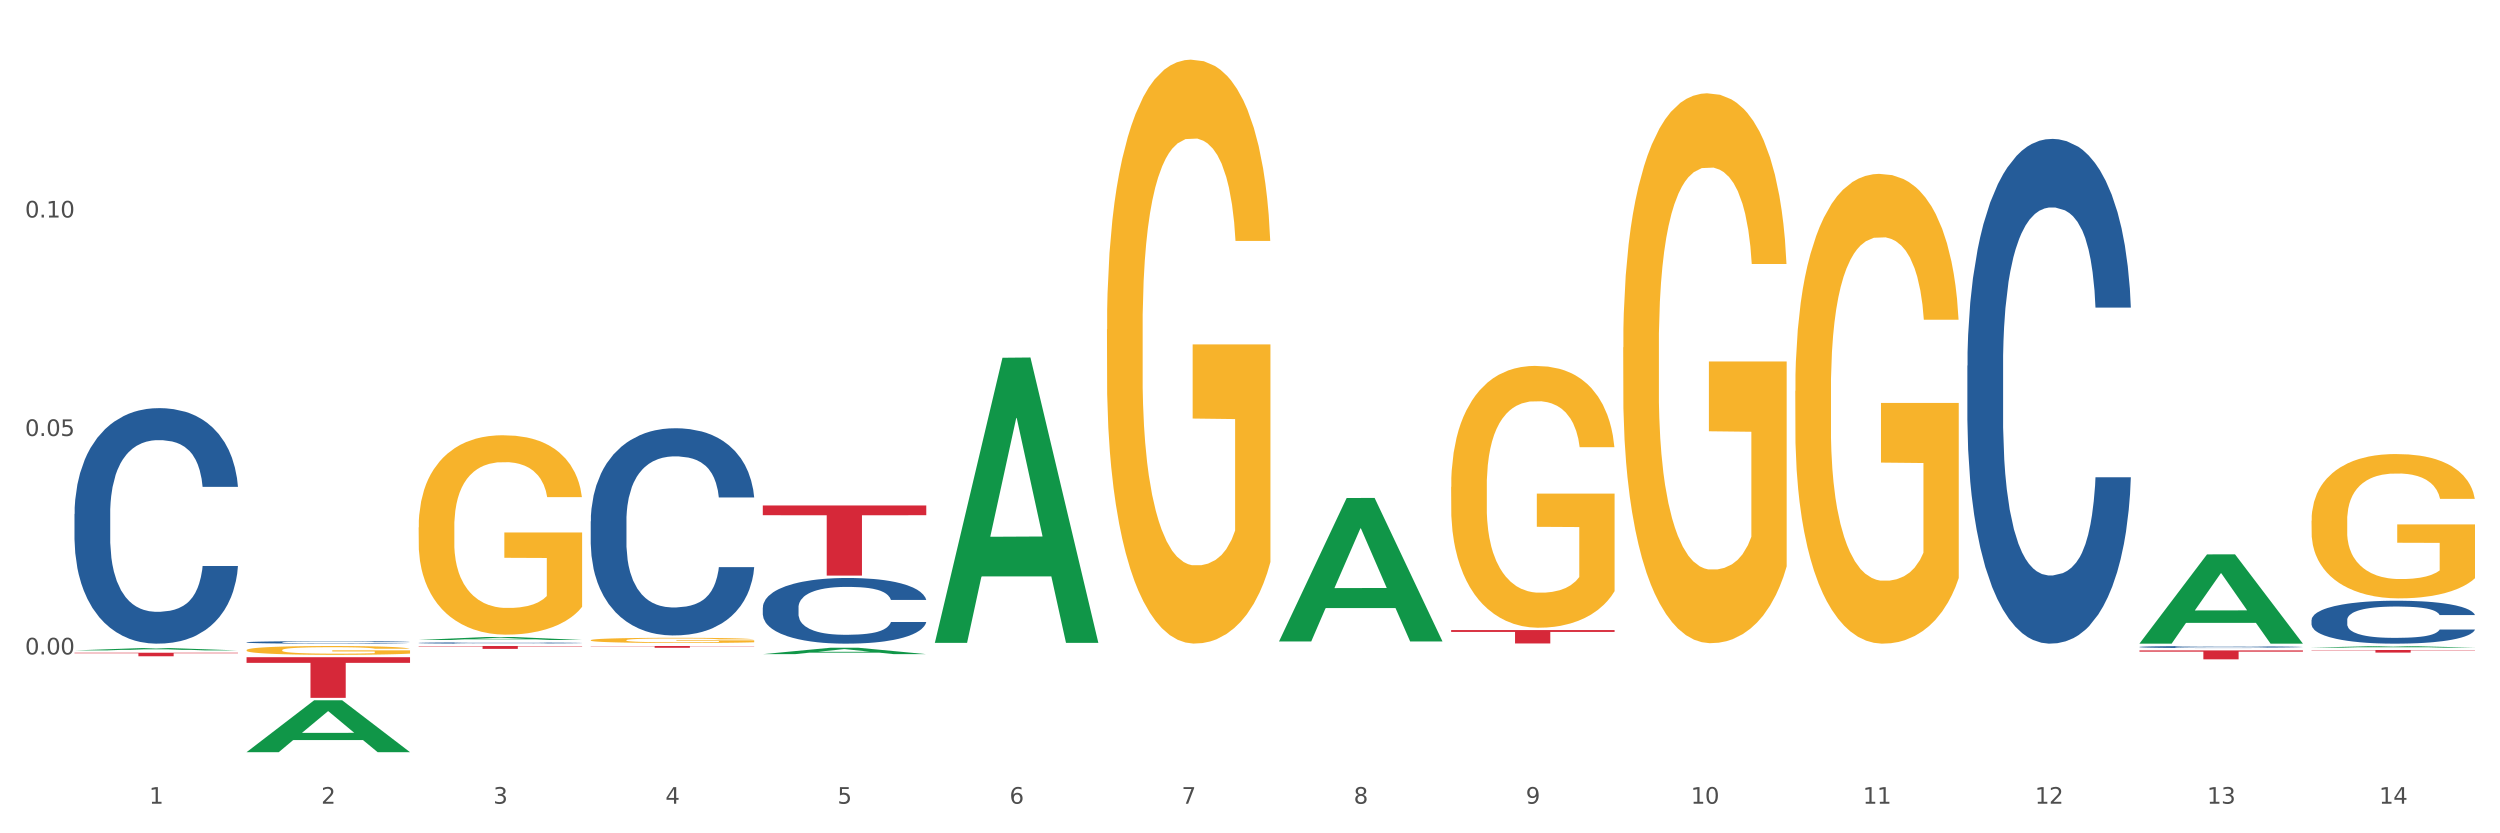 <?xml version="1.0" encoding="utf-8" standalone="no"?>
<!DOCTYPE svg PUBLIC "-//W3C//DTD SVG 1.1//EN"
  "http://www.w3.org/Graphics/SVG/1.1/DTD/svg11.dtd">
<svg xmlns:xlink="http://www.w3.org/1999/xlink" width="1080pt" height="360pt" viewBox="0 0 1080 360" xmlns="http://www.w3.org/2000/svg" version="1.1">
 <rect x="0" y="0" width="1080" height="360" fill="#333333" stroke="none"/>
 <defs>
  <style type="text/css">*{stroke-linejoin: round; stroke-linecap: butt}</style>
 </defs>
 <g id="figure_1">
  <g id="patch_1">
   <path d="M 0 360 
L 1080 360 
L 1080 0 
L 0 0 
z
" style="fill: #ffffff; stroke: #ffffff; stroke-linejoin: miter"/>
  </g>
  <g id="axes_1">
   <g id="matplotlib.axis_1">
    <g id="xtick_1">
     <g id="text_1">
      <!-- 1 -->
      <g style="fill: #4d4d4d" transform="translate(64.432 347.204) scale(0.096 -0.096)">
       <defs>
        <path id="DejaVuSans-31" d="M 794 531 
L 1825 531 
L 1825 4091 
L 703 3866 
L 703 4441 
L 1819 4666 
L 2450 4666 
L 2450 531 
L 3481 531 
L 3481 0 
L 794 0 
L 794 531 
z
" transform="scale(0.016)"/>
       </defs>
       <use xlink:href="#DejaVuSans-31"/>
      </g>
     </g>
    </g>
    <g id="xtick_2">
     <g id="text_2">
      <!-- 2 -->
      <g style="fill: #4d4d4d" transform="translate(138.771 347.204) scale(0.096 -0.096)">
       <defs>
        <path id="DejaVuSans-32" d="M 1228 531 
L 3431 531 
L 3431 0 
L 469 0 
L 469 531 
Q 828 903 1448 1529 
Q 2069 2156 2228 2338 
Q 2531 2678 2651 2914 
Q 2772 3150 2772 3378 
Q 2772 3750 2511 3984 
Q 2250 4219 1831 4219 
Q 1534 4219 1204 4116 
Q 875 4013 500 3803 
L 500 4441 
Q 881 4594 1212 4672 
Q 1544 4750 1819 4750 
Q 2544 4750 2975 4387 
Q 3406 4025 3406 3419 
Q 3406 3131 3298 2873 
Q 3191 2616 2906 2266 
Q 2828 2175 2409 1742 
Q 1991 1309 1228 531 
z
" transform="scale(0.016)"/>
       </defs>
       <use xlink:href="#DejaVuSans-32"/>
      </g>
     </g>
    </g>
    <g id="xtick_3">
     <g id="text_3">
      <!-- 3 -->
      <g style="fill: #4d4d4d" transform="translate(213.109 347.204) scale(0.096 -0.096)">
       <defs>
        <path id="DejaVuSans-33" d="M 2597 2516 
Q 3050 2419 3304 2112 
Q 3559 1806 3559 1356 
Q 3559 666 3084 287 
Q 2609 -91 1734 -91 
Q 1441 -91 1130 -33 
Q 819 25 488 141 
L 488 750 
Q 750 597 1062 519 
Q 1375 441 1716 441 
Q 2309 441 2620 675 
Q 2931 909 2931 1356 
Q 2931 1769 2642 2001 
Q 2353 2234 1838 2234 
L 1294 2234 
L 1294 2753 
L 1863 2753 
Q 2328 2753 2575 2939 
Q 2822 3125 2822 3475 
Q 2822 3834 2567 4026 
Q 2313 4219 1838 4219 
Q 1578 4219 1281 4162 
Q 984 4106 628 3988 
L 628 4550 
Q 988 4650 1302 4700 
Q 1616 4750 1894 4750 
Q 2613 4750 3031 4423 
Q 3450 4097 3450 3541 
Q 3450 3153 3228 2886 
Q 3006 2619 2597 2516 
z
" transform="scale(0.016)"/>
       </defs>
       <use xlink:href="#DejaVuSans-33"/>
      </g>
     </g>
    </g>
    <g id="xtick_4">
     <g id="text_4">
      <!-- 4 -->
      <g style="fill: #4d4d4d" transform="translate(287.448 347.204) scale(0.096 -0.096)">
       <defs>
        <path id="DejaVuSans-34" d="M 2419 4116 
L 825 1625 
L 2419 1625 
L 2419 4116 
z
M 2253 4666 
L 3047 4666 
L 3047 1625 
L 3713 1625 
L 3713 1100 
L 3047 1100 
L 3047 0 
L 2419 0 
L 2419 1100 
L 313 1100 
L 313 1709 
L 2253 4666 
z
" transform="scale(0.016)"/>
       </defs>
       <use xlink:href="#DejaVuSans-34"/>
      </g>
     </g>
    </g>
    <g id="xtick_5">
     <g id="text_5">
      <!-- 5 -->
      <g style="fill: #4d4d4d" transform="translate(361.787 347.204) scale(0.096 -0.096)">
       <defs>
        <path id="DejaVuSans-35" d="M 691 4666 
L 3169 4666 
L 3169 4134 
L 1269 4134 
L 1269 2991 
Q 1406 3038 1543 3061 
Q 1681 3084 1819 3084 
Q 2600 3084 3056 2656 
Q 3513 2228 3513 1497 
Q 3513 744 3044 326 
Q 2575 -91 1722 -91 
Q 1428 -91 1123 -41 
Q 819 9 494 109 
L 494 744 
Q 775 591 1075 516 
Q 1375 441 1709 441 
Q 2250 441 2565 725 
Q 2881 1009 2881 1497 
Q 2881 1984 2565 2268 
Q 2250 2553 1709 2553 
Q 1456 2553 1204 2497 
Q 953 2441 691 2322 
L 691 4666 
z
" transform="scale(0.016)"/>
       </defs>
       <use xlink:href="#DejaVuSans-35"/>
      </g>
     </g>
    </g>
    <g id="xtick_6">
     <g id="text_6">
      <!-- 6 -->
      <g style="fill: #4d4d4d" transform="translate(436.125 347.204) scale(0.096 -0.096)">
       <defs>
        <path id="DejaVuSans-36" d="M 2113 2584 
Q 1688 2584 1439 2293 
Q 1191 2003 1191 1497 
Q 1191 994 1439 701 
Q 1688 409 2113 409 
Q 2538 409 2786 701 
Q 3034 994 3034 1497 
Q 3034 2003 2786 2293 
Q 2538 2584 2113 2584 
z
M 3366 4563 
L 3366 3988 
Q 3128 4100 2886 4159 
Q 2644 4219 2406 4219 
Q 1781 4219 1451 3797 
Q 1122 3375 1075 2522 
Q 1259 2794 1537 2939 
Q 1816 3084 2150 3084 
Q 2853 3084 3261 2657 
Q 3669 2231 3669 1497 
Q 3669 778 3244 343 
Q 2819 -91 2113 -91 
Q 1303 -91 875 529 
Q 447 1150 447 2328 
Q 447 3434 972 4092 
Q 1497 4750 2381 4750 
Q 2619 4750 2861 4703 
Q 3103 4656 3366 4563 
z
" transform="scale(0.016)"/>
       </defs>
       <use xlink:href="#DejaVuSans-36"/>
      </g>
     </g>
    </g>
    <g id="xtick_7">
     <g id="text_7">
      <!-- 7 -->
      <g style="fill: #4d4d4d" transform="translate(510.464 347.204) scale(0.096 -0.096)">
       <defs>
        <path id="DejaVuSans-37" d="M 525 4666 
L 3525 4666 
L 3525 4397 
L 1831 0 
L 1172 0 
L 2766 4134 
L 525 4134 
L 525 4666 
z
" transform="scale(0.016)"/>
       </defs>
       <use xlink:href="#DejaVuSans-37"/>
      </g>
     </g>
    </g>
    <g id="xtick_8">
     <g id="text_8">
      <!-- 8 -->
      <g style="fill: #4d4d4d" transform="translate(584.803 347.204) scale(0.096 -0.096)">
       <defs>
        <path id="DejaVuSans-38" d="M 2034 2216 
Q 1584 2216 1326 1975 
Q 1069 1734 1069 1313 
Q 1069 891 1326 650 
Q 1584 409 2034 409 
Q 2484 409 2743 651 
Q 3003 894 3003 1313 
Q 3003 1734 2745 1975 
Q 2488 2216 2034 2216 
z
M 1403 2484 
Q 997 2584 770 2862 
Q 544 3141 544 3541 
Q 544 4100 942 4425 
Q 1341 4750 2034 4750 
Q 2731 4750 3128 4425 
Q 3525 4100 3525 3541 
Q 3525 3141 3298 2862 
Q 3072 2584 2669 2484 
Q 3125 2378 3379 2068 
Q 3634 1759 3634 1313 
Q 3634 634 3220 271 
Q 2806 -91 2034 -91 
Q 1263 -91 848 271 
Q 434 634 434 1313 
Q 434 1759 690 2068 
Q 947 2378 1403 2484 
z
M 1172 3481 
Q 1172 3119 1398 2916 
Q 1625 2713 2034 2713 
Q 2441 2713 2670 2916 
Q 2900 3119 2900 3481 
Q 2900 3844 2670 4047 
Q 2441 4250 2034 4250 
Q 1625 4250 1398 4047 
Q 1172 3844 1172 3481 
z
" transform="scale(0.016)"/>
       </defs>
       <use xlink:href="#DejaVuSans-38"/>
      </g>
     </g>
    </g>
    <g id="xtick_9">
     <g id="text_9">
      <!-- 9 -->
      <g style="fill: #4d4d4d" transform="translate(659.142 347.204) scale(0.096 -0.096)">
       <defs>
        <path id="DejaVuSans-39" d="M 703 97 
L 703 672 
Q 941 559 1184 500 
Q 1428 441 1663 441 
Q 2288 441 2617 861 
Q 2947 1281 2994 2138 
Q 2813 1869 2534 1725 
Q 2256 1581 1919 1581 
Q 1219 1581 811 2004 
Q 403 2428 403 3163 
Q 403 3881 828 4315 
Q 1253 4750 1959 4750 
Q 2769 4750 3195 4129 
Q 3622 3509 3622 2328 
Q 3622 1225 3098 567 
Q 2575 -91 1691 -91 
Q 1453 -91 1209 -44 
Q 966 3 703 97 
z
M 1959 2075 
Q 2384 2075 2632 2365 
Q 2881 2656 2881 3163 
Q 2881 3666 2632 3958 
Q 2384 4250 1959 4250 
Q 1534 4250 1286 3958 
Q 1038 3666 1038 3163 
Q 1038 2656 1286 2365 
Q 1534 2075 1959 2075 
z
" transform="scale(0.016)"/>
       </defs>
       <use xlink:href="#DejaVuSans-39"/>
      </g>
     </g>
    </g>
    <g id="xtick_10">
     <g id="text_10">
      <!-- 10 -->
      <g style="fill: #4d4d4d" transform="translate(730.426 347.204) scale(0.096 -0.096)">
       <defs>
        <path id="DejaVuSans-30" d="M 2034 4250 
Q 1547 4250 1301 3770 
Q 1056 3291 1056 2328 
Q 1056 1369 1301 889 
Q 1547 409 2034 409 
Q 2525 409 2770 889 
Q 3016 1369 3016 2328 
Q 3016 3291 2770 3770 
Q 2525 4250 2034 4250 
z
M 2034 4750 
Q 2819 4750 3233 4129 
Q 3647 3509 3647 2328 
Q 3647 1150 3233 529 
Q 2819 -91 2034 -91 
Q 1250 -91 836 529 
Q 422 1150 422 2328 
Q 422 3509 836 4129 
Q 1250 4750 2034 4750 
z
" transform="scale(0.016)"/>
       </defs>
       <use xlink:href="#DejaVuSans-31"/>
       <use xlink:href="#DejaVuSans-30" transform="translate(63.623 0)"/>
      </g>
     </g>
    </g>
    <g id="xtick_11">
     <g id="text_11">
      <!-- 11 -->
      <g style="fill: #4d4d4d" transform="translate(804.765 347.204) scale(0.096 -0.096)">
       <use xlink:href="#DejaVuSans-31"/>
       <use xlink:href="#DejaVuSans-31" transform="translate(63.623 0)"/>
      </g>
     </g>
    </g>
    <g id="xtick_12">
     <g id="text_12">
      <!-- 12 -->
      <g style="fill: #4d4d4d" transform="translate(879.104 347.204) scale(0.096 -0.096)">
       <use xlink:href="#DejaVuSans-31"/>
       <use xlink:href="#DejaVuSans-32" transform="translate(63.623 0)"/>
      </g>
     </g>
    </g>
    <g id="xtick_13">
     <g id="text_13">
      <!-- 13 -->
      <g style="fill: #4d4d4d" transform="translate(953.442 347.204) scale(0.096 -0.096)">
       <use xlink:href="#DejaVuSans-31"/>
       <use xlink:href="#DejaVuSans-33" transform="translate(63.623 0)"/>
      </g>
     </g>
    </g>
    <g id="xtick_14">
     <g id="text_14">
      <!-- 14 -->
      <g style="fill: #4d4d4d" transform="translate(1027.781 347.204) scale(0.096 -0.096)">
       <use xlink:href="#DejaVuSans-31"/>
       <use xlink:href="#DejaVuSans-34" transform="translate(63.623 0)"/>
      </g>
     </g>
    </g>
    <g id="xtick_15"/>
    <g id="xtick_16"/>
    <g id="xtick_17"/>
    <g id="xtick_18"/>
    <g id="xtick_19"/>
    <g id="xtick_20"/>
    <g id="xtick_21"/>
    <g id="xtick_22"/>
    <g id="xtick_23"/>
    <g id="xtick_24"/>
    <g id="xtick_25"/>
    <g id="xtick_26"/>
    <g id="xtick_27"/>
   </g>
   <g id="matplotlib.axis_2">
    <g id="ytick_1">
     <g id="text_15">
      <!-- 0.00 -->
      <g style="fill: #4d4d4d" transform="translate(10.8 282.724) scale(0.096 -0.096)">
       <defs>
        <path id="DejaVuSans-2e" d="M 684 794 
L 1344 794 
L 1344 0 
L 684 0 
L 684 794 
z
" transform="scale(0.016)"/>
       </defs>
       <use xlink:href="#DejaVuSans-30"/>
       <use xlink:href="#DejaVuSans-2e" transform="translate(63.623 0)"/>
       <use xlink:href="#DejaVuSans-30" transform="translate(95.41 0)"/>
       <use xlink:href="#DejaVuSans-30" transform="translate(159.033 0)"/>
      </g>
     </g>
    </g>
    <g id="ytick_2">
     <g id="text_16">
      <!-- 0.05 -->
      <g style="fill: #4d4d4d" transform="translate(10.8 188.346) scale(0.096 -0.096)">
       <use xlink:href="#DejaVuSans-30"/>
       <use xlink:href="#DejaVuSans-2e" transform="translate(63.623 0)"/>
       <use xlink:href="#DejaVuSans-30" transform="translate(95.41 0)"/>
       <use xlink:href="#DejaVuSans-35" transform="translate(159.033 0)"/>
      </g>
     </g>
    </g>
    <g id="ytick_3">
     <g id="text_17">
      <!-- 0.10 -->
      <g style="fill: #4d4d4d" transform="translate(10.8 93.969) scale(0.096 -0.096)">
       <use xlink:href="#DejaVuSans-30"/>
       <use xlink:href="#DejaVuSans-2e" transform="translate(63.623 0)"/>
       <use xlink:href="#DejaVuSans-31" transform="translate(95.41 0)"/>
       <use xlink:href="#DejaVuSans-30" transform="translate(159.033 0)"/>
      </g>
     </g>
    </g>
    <g id="ytick_4"/>
    <g id="ytick_5"/>
    <g id="ytick_6"/>
    <g id="ytick_7"/>
   </g>
   <g id="PolyCollection_1">
    <path d="M 32.175 280.979 
L 32.248 280.978 
L 61.37 279.96 
L 73.456 279.959 
L 102.797 280.981 
L 88.818 280.981 
L 82.484 280.743 
L 52.415 280.743 
L 52.197 280.747 
L 46.081 280.981 
L 32.175 280.981 
L 32.175 280.979 
L 56.201 280.601 
L 78.698 280.6 
L 67.559 280.177 
L 67.413 280.175 
L 67.267 280.178 
L 56.128 280.6 
L 56.201 280.601 
L 32.175 280.979 
z
" clip-path="url(#pf16db0b914)" style="fill: #109648"/>
    <path d="M 478.207 142.336 
L 478.291 142.105 
L 478.291 133.811 
L 478.457 126.669 
L 479.291 109.39 
L 480.542 95.106 
L 481.459 87.503 
L 482.376 81.283 
L 483.46 75.063 
L 484.794 68.612 
L 487.212 59.166 
L 488.713 54.328 
L 490.547 49.259 
L 493.882 41.887 
L 496.3 37.74 
L 498.802 34.284 
L 502.887 30.137 
L 505.555 28.294 
L 508.39 26.911 
L 511.809 25.99 
L 514.394 25.759 
L 520.063 26.451 
L 524.899 28.524 
L 527.234 30.137 
L 530.236 32.902 
L 531.82 34.745 
L 534.405 38.431 
L 537.073 43.269 
L 538.907 47.416 
L 541.658 55.249 
L 543.743 63.082 
L 545.661 72.759 
L 546.661 79.44 
L 547.412 85.66 
L 548.079 92.802 
L 548.746 104.091 
L 533.737 104.091 
L 533.154 96.028 
L 532.237 88.425 
L 530.903 81.053 
L 529.735 76.445 
L 527.734 70.685 
L 525.9 66.999 
L 523.982 64.234 
L 521.648 61.93 
L 519.813 60.778 
L 517.228 59.857 
L 512.142 60.087 
L 508.724 61.93 
L 506.389 64.234 
L 504.888 66.308 
L 503.554 68.612 
L 502.054 71.837 
L 500.303 76.675 
L 499.052 81.053 
L 497.801 86.582 
L 496.801 92.111 
L 495.884 98.562 
L 495.133 105.474 
L 494.549 112.616 
L 494.049 121.37 
L 493.632 135.885 
L 493.632 167.448 
L 493.799 174.59 
L 494.216 184.036 
L 494.716 191.178 
L 495.55 199.702 
L 496.3 205.462 
L 497.718 213.756 
L 499.302 220.668 
L 500.553 225.045 
L 501.803 228.731 
L 503.971 233.8 
L 506.389 237.947 
L 508.474 240.481 
L 511.309 242.785 
L 513.226 243.706 
L 514.894 244.167 
L 518.979 244.167 
L 521.898 243.476 
L 525.149 241.863 
L 527.651 239.79 
L 529.735 237.256 
L 532.07 233.109 
L 533.571 229.192 
L 533.571 181.041 
L 515.227 180.811 
L 515.227 148.787 
L 548.829 148.787 
L 548.829 242.785 
L 547.412 247.623 
L 545.827 252 
L 544.16 255.917 
L 541.658 260.755 
L 538.657 265.363 
L 535.989 268.588 
L 533.154 271.353 
L 529.819 273.887 
L 525.483 276.191 
L 522.815 277.113 
L 519.48 277.804 
L 515.561 278.034 
L 512.142 277.573 
L 508.807 276.422 
L 505.305 274.348 
L 501.887 271.353 
L 499.302 268.358 
L 496.717 264.672 
L 493.966 259.834 
L 491.798 255.226 
L 490.13 251.079 
L 488.296 245.78 
L 486.295 238.868 
L 484.794 232.648 
L 483.46 226.197 
L 482.043 217.903 
L 481.042 210.761 
L 480.042 201.776 
L 479.458 195.095 
L 478.791 184.727 
L 478.291 170.213 
L 478.207 142.336 
z
" clip-path="url(#pf16db0b914)" style="fill: #f7b32b"/>
    <path d="M 626.885 210.335 
L 626.968 210.232 
L 626.968 206.513 
L 627.135 203.31 
L 627.969 195.562 
L 629.219 189.157 
L 630.136 185.748 
L 631.054 182.958 
L 632.138 180.169 
L 633.472 177.276 
L 635.89 173.041 
L 637.39 170.871 
L 639.225 168.599 
L 642.56 165.293 
L 644.978 163.433 
L 647.479 161.884 
L 651.565 160.024 
L 654.233 159.198 
L 657.068 158.578 
L 660.486 158.164 
L 663.071 158.061 
L 668.741 158.371 
L 673.577 159.301 
L 675.911 160.024 
L 678.913 161.264 
L 680.497 162.09 
L 683.082 163.743 
L 685.75 165.913 
L 687.584 167.772 
L 690.336 171.285 
L 692.42 174.797 
L 694.338 179.136 
L 695.339 182.132 
L 696.089 184.921 
L 696.756 188.124 
L 697.423 193.186 
L 682.415 193.186 
L 681.831 189.57 
L 680.914 186.161 
L 679.58 182.855 
L 678.413 180.789 
L 676.412 178.206 
L 674.577 176.553 
L 672.66 175.314 
L 670.325 174.28 
L 668.491 173.764 
L 665.906 173.351 
L 660.82 173.454 
L 657.401 174.28 
L 655.067 175.314 
L 653.566 176.243 
L 652.232 177.276 
L 650.731 178.723 
L 648.98 180.892 
L 647.729 182.855 
L 646.479 185.334 
L 645.478 187.814 
L 644.561 190.706 
L 643.811 193.806 
L 643.227 197.008 
L 642.727 200.934 
L 642.31 207.442 
L 642.31 221.595 
L 642.476 224.798 
L 642.893 229.034 
L 643.394 232.236 
L 644.227 236.059 
L 644.978 238.641 
L 646.395 242.36 
L 647.979 245.46 
L 649.23 247.422 
L 650.481 249.075 
L 652.649 251.348 
L 655.067 253.208 
L 657.151 254.344 
L 659.986 255.377 
L 661.904 255.79 
L 663.571 255.997 
L 667.657 255.997 
L 670.575 255.687 
L 673.827 254.964 
L 676.328 254.034 
L 678.413 252.898 
L 680.747 251.038 
L 682.248 249.282 
L 682.248 227.691 
L 663.905 227.587 
L 663.905 213.228 
L 697.506 213.228 
L 697.506 255.377 
L 696.089 257.547 
L 694.505 259.509 
L 692.837 261.266 
L 690.336 263.435 
L 687.334 265.501 
L 684.666 266.948 
L 681.831 268.187 
L 678.496 269.324 
L 674.16 270.357 
L 671.492 270.77 
L 668.157 271.08 
L 664.238 271.183 
L 660.82 270.977 
L 657.485 270.46 
L 653.983 269.53 
L 650.564 268.187 
L 647.979 266.844 
L 645.395 265.191 
L 642.643 263.022 
L 640.475 260.956 
L 638.808 259.096 
L 636.974 256.72 
L 634.972 253.621 
L 633.472 250.832 
L 632.138 247.939 
L 630.72 244.22 
L 629.72 241.017 
L 628.719 236.988 
L 628.135 233.992 
L 627.468 229.344 
L 626.968 222.835 
L 626.885 210.335 
z
" clip-path="url(#pf16db0b914)" style="fill: #f7b32b"/>
    <path d="M 701.223 150.076 
L 701.307 149.859 
L 701.307 142.049 
L 701.474 135.323 
L 702.307 119.051 
L 703.558 105.599 
L 704.475 98.439 
L 705.392 92.581 
L 706.476 86.723 
L 707.81 80.649 
L 710.228 71.753 
L 711.729 67.197 
L 713.563 62.424 
L 716.899 55.481 
L 719.317 51.576 
L 721.818 48.321 
L 725.903 44.416 
L 728.572 42.68 
L 731.406 41.379 
L 734.825 40.511 
L 737.41 40.294 
L 743.08 40.945 
L 747.915 42.897 
L 750.25 44.416 
L 753.252 47.019 
L 754.836 48.755 
L 757.421 52.227 
L 760.089 56.783 
L 761.923 60.688 
L 764.675 68.065 
L 766.759 75.441 
L 768.677 84.554 
L 769.677 90.846 
L 770.428 96.704 
L 771.095 103.429 
L 771.762 114.061 
L 756.754 114.061 
L 756.17 106.467 
L 755.253 99.307 
L 753.919 92.364 
L 752.751 88.025 
L 750.75 82.601 
L 748.916 79.13 
L 746.998 76.526 
L 744.664 74.357 
L 742.829 73.272 
L 740.245 72.404 
L 735.159 72.621 
L 731.74 74.357 
L 729.405 76.526 
L 727.905 78.479 
L 726.571 80.649 
L 725.07 83.686 
L 723.319 88.242 
L 722.068 92.364 
L 720.817 97.571 
L 719.817 102.779 
L 718.9 108.853 
L 718.149 115.362 
L 717.566 122.088 
L 717.065 130.333 
L 716.648 144.001 
L 716.648 173.725 
L 716.815 180.451 
L 717.232 189.346 
L 717.732 196.072 
L 718.566 204.1 
L 719.317 209.524 
L 720.734 217.334 
L 722.318 223.843 
L 723.569 227.965 
L 724.82 231.437 
L 726.987 236.21 
L 729.405 240.115 
L 731.49 242.502 
L 734.325 244.671 
L 736.242 245.539 
L 737.91 245.973 
L 741.996 245.973 
L 744.914 245.322 
L 748.166 243.803 
L 750.667 241.851 
L 752.751 239.464 
L 755.086 235.559 
L 756.587 231.871 
L 756.587 186.526 
L 738.244 186.309 
L 738.244 156.151 
L 771.845 156.151 
L 771.845 244.671 
L 770.428 249.227 
L 768.844 253.35 
L 767.176 257.038 
L 764.675 261.594 
L 761.673 265.934 
L 759.005 268.971 
L 756.17 271.574 
L 752.835 273.961 
L 748.499 276.131 
L 745.831 276.999 
L 742.496 277.649 
L 738.577 277.866 
L 735.159 277.432 
L 731.823 276.348 
L 728.321 274.395 
L 724.903 271.574 
L 722.318 268.754 
L 719.733 265.283 
L 716.982 260.726 
L 714.814 256.387 
L 713.147 252.482 
L 711.312 247.492 
L 709.311 240.983 
L 707.81 235.125 
L 706.476 229.05 
L 705.059 221.239 
L 704.058 214.514 
L 703.058 206.052 
L 702.474 199.76 
L 701.807 189.997 
L 701.307 176.328 
L 701.223 150.076 
z
" clip-path="url(#pf16db0b914)" style="fill: #f7b32b"/>
    <path d="M 775.562 168.888 
L 775.645 168.703 
L 775.645 162.03 
L 775.812 156.284 
L 776.646 142.383 
L 777.897 130.89 
L 778.814 124.774 
L 779.731 119.769 
L 780.815 114.765 
L 782.149 109.575 
L 784.567 101.975 
L 786.068 98.082 
L 787.902 94.005 
L 791.237 88.073 
L 793.655 84.737 
L 796.157 81.957 
L 800.242 78.62 
L 802.91 77.137 
L 805.745 76.025 
L 809.164 75.284 
L 811.748 75.098 
L 817.418 75.654 
L 822.254 77.323 
L 824.589 78.62 
L 827.59 80.844 
L 829.175 82.327 
L 831.759 85.293 
L 834.427 89.185 
L 836.262 92.522 
L 839.013 98.824 
L 841.098 105.126 
L 843.015 112.911 
L 844.016 118.286 
L 844.766 123.291 
L 845.433 129.037 
L 846.1 138.119 
L 831.092 138.119 
L 830.509 131.632 
L 829.592 125.515 
L 828.257 119.584 
L 827.09 115.877 
L 825.089 111.243 
L 823.255 108.277 
L 821.337 106.053 
L 819.002 104.199 
L 817.168 103.272 
L 814.583 102.531 
L 809.497 102.716 
L 806.079 104.199 
L 803.744 106.053 
L 802.243 107.721 
L 800.909 109.575 
L 799.408 112.17 
L 797.657 116.062 
L 796.407 119.584 
L 795.156 124.032 
L 794.156 128.481 
L 793.238 133.671 
L 792.488 139.232 
L 791.904 144.978 
L 791.404 152.021 
L 790.987 163.699 
L 790.987 189.092 
L 791.154 194.838 
L 791.571 202.438 
L 792.071 208.184 
L 792.905 215.042 
L 793.655 219.676 
L 795.073 226.349 
L 796.657 231.91 
L 797.908 235.431 
L 799.158 238.397 
L 801.326 242.475 
L 803.744 245.811 
L 805.829 247.85 
L 808.663 249.704 
L 810.581 250.445 
L 812.249 250.816 
L 816.334 250.816 
L 819.253 250.26 
L 822.504 248.962 
L 825.006 247.294 
L 827.09 245.255 
L 829.425 241.919 
L 830.926 238.768 
L 830.926 200.028 
L 812.582 199.843 
L 812.582 174.078 
L 846.184 174.078 
L 846.184 249.704 
L 844.766 253.596 
L 843.182 257.118 
L 841.515 260.269 
L 839.013 264.161 
L 836.012 267.869 
L 833.344 270.464 
L 830.509 272.688 
L 827.174 274.727 
L 822.838 276.58 
L 820.17 277.322 
L 816.835 277.878 
L 812.916 278.063 
L 809.497 277.692 
L 806.162 276.766 
L 802.66 275.097 
L 799.242 272.688 
L 796.657 270.278 
L 794.072 267.313 
L 791.321 263.42 
L 789.153 259.713 
L 787.485 256.377 
L 785.651 252.113 
L 783.65 246.553 
L 782.149 241.548 
L 780.815 236.358 
L 779.398 229.685 
L 778.397 223.939 
L 777.396 216.71 
L 776.813 211.335 
L 776.146 202.994 
L 775.645 191.317 
L 775.562 168.888 
z
" clip-path="url(#pf16db0b914)" style="fill: #f7b32b"/>
    <path d="M 998.578 280.792 
L 1069.2 280.792 
L 1069.2 280.951 
L 1041.42 280.952 
L 1041.42 281.934 
L 1026.191 281.934 
L 1026.191 280.952 
L 998.578 280.951 
L 998.578 280.793 
L 998.578 280.792 
z
" clip-path="url(#pf16db0b914)" style="fill: #d62839"/>
    <path d="M 626.885 272.196 
L 697.506 272.196 
L 697.506 273.002 
L 669.726 273.007 
L 669.726 277.99 
L 654.497 277.99 
L 654.497 273.007 
L 626.885 273.002 
L 626.885 272.202 
L 626.885 272.196 
z
" clip-path="url(#pf16db0b914)" style="fill: #d62839"/>
    <path d="M 329.53 218.361 
L 400.152 218.361 
L 400.152 222.573 
L 372.371 222.601 
L 372.371 248.672 
L 357.143 248.672 
L 357.143 222.601 
L 329.53 222.573 
L 329.53 218.389 
L 329.53 218.361 
z
" clip-path="url(#pf16db0b914)" style="fill: #d62839"/>
    <path d="M 255.191 279.076 
L 325.813 279.076 
L 325.813 279.183 
L 298.033 279.184 
L 298.033 279.846 
L 282.804 279.846 
L 282.804 279.184 
L 255.191 279.183 
L 255.191 279.077 
L 255.191 279.076 
z
" clip-path="url(#pf16db0b914)" style="fill: #d62839"/>
    <path d="M 180.852 279.076 
L 251.474 279.076 
L 251.474 279.249 
L 223.694 279.25 
L 223.694 280.317 
L 208.465 280.317 
L 208.465 279.25 
L 180.852 279.249 
L 180.852 279.078 
L 180.852 279.076 
z
" clip-path="url(#pf16db0b914)" style="fill: #d62839"/>
    <path d="M 106.514 283.907 
L 177.135 283.907 
L 177.135 286.351 
L 149.355 286.367 
L 149.355 301.488 
L 134.126 301.488 
L 134.126 286.367 
L 106.514 286.351 
L 106.514 283.924 
L 106.514 283.907 
z
" clip-path="url(#pf16db0b914)" style="fill: #d62839"/>
    <path d="M 32.175 281.994 
L 102.797 281.994 
L 102.797 282.206 
L 75.017 282.208 
L 75.017 283.518 
L 59.788 283.518 
L 59.788 282.208 
L 32.175 282.206 
L 32.175 281.996 
L 32.175 281.994 
z
" clip-path="url(#pf16db0b914)" style="fill: #d62839"/>
    <path d="M 998.578 224.959 
L 998.662 224.902 
L 998.662 222.852 
L 998.828 221.087 
L 999.662 216.816 
L 1000.913 213.285 
L 1001.83 211.406 
L 1002.747 209.869 
L 1003.831 208.331 
L 1005.165 206.737 
L 1007.583 204.402 
L 1009.084 203.206 
L 1010.918 201.953 
L 1014.253 200.131 
L 1016.671 199.106 
L 1019.173 198.252 
L 1023.258 197.227 
L 1025.926 196.771 
L 1028.761 196.43 
L 1032.18 196.202 
L 1034.765 196.145 
L 1040.434 196.316 
L 1045.27 196.828 
L 1047.605 197.227 
L 1050.607 197.91 
L 1052.191 198.366 
L 1054.775 199.277 
L 1057.444 200.473 
L 1059.278 201.498 
L 1062.029 203.434 
L 1064.114 205.37 
L 1066.032 207.762 
L 1067.032 209.413 
L 1067.783 210.951 
L 1068.45 212.716 
L 1069.117 215.506 
L 1054.108 215.506 
L 1053.525 213.513 
L 1052.608 211.634 
L 1051.274 209.812 
L 1050.106 208.673 
L 1048.105 207.249 
L 1046.271 206.338 
L 1044.353 205.655 
L 1042.019 205.085 
L 1040.184 204.801 
L 1037.599 204.573 
L 1032.513 204.63 
L 1029.095 205.085 
L 1026.76 205.655 
L 1025.259 206.167 
L 1023.925 206.737 
L 1022.425 207.534 
L 1020.674 208.73 
L 1019.423 209.812 
L 1018.172 211.178 
L 1017.172 212.545 
L 1016.255 214.139 
L 1015.504 215.848 
L 1014.92 217.613 
L 1014.42 219.777 
L 1014.003 223.364 
L 1014.003 231.166 
L 1014.17 232.931 
L 1014.587 235.266 
L 1015.087 237.031 
L 1015.921 239.138 
L 1016.671 240.561 
L 1018.089 242.611 
L 1019.673 244.32 
L 1020.924 245.402 
L 1022.174 246.313 
L 1024.342 247.565 
L 1026.76 248.59 
L 1028.845 249.217 
L 1031.68 249.786 
L 1033.597 250.014 
L 1035.265 250.128 
L 1039.35 250.128 
L 1042.269 249.957 
L 1045.52 249.558 
L 1048.022 249.046 
L 1050.106 248.42 
L 1052.441 247.395 
L 1053.942 246.427 
L 1053.942 234.525 
L 1035.598 234.468 
L 1035.598 226.553 
L 1069.2 226.553 
L 1069.2 249.786 
L 1067.783 250.982 
L 1066.198 252.064 
L 1064.531 253.032 
L 1062.029 254.228 
L 1059.028 255.367 
L 1056.36 256.164 
L 1053.525 256.847 
L 1050.19 257.474 
L 1045.854 258.043 
L 1043.186 258.271 
L 1039.851 258.442 
L 1035.932 258.499 
L 1032.513 258.385 
L 1029.178 258.1 
L 1025.676 257.588 
L 1022.258 256.847 
L 1019.673 256.107 
L 1017.088 255.196 
L 1014.337 254 
L 1012.169 252.861 
L 1010.501 251.836 
L 1008.667 250.527 
L 1006.666 248.818 
L 1005.165 247.281 
L 1003.831 245.686 
L 1002.414 243.636 
L 1001.413 241.871 
L 1000.413 239.65 
L 999.829 237.999 
L 999.162 235.436 
L 998.662 231.849 
L 998.578 224.959 
z
" clip-path="url(#pf16db0b914)" style="fill: #f7b32b"/>
    <path d="M 106.514 280.841 
L 106.597 280.837 
L 106.597 280.712 
L 106.764 280.604 
L 107.598 280.342 
L 108.848 280.126 
L 109.765 280.011 
L 110.683 279.917 
L 111.767 279.823 
L 113.101 279.725 
L 115.519 279.582 
L 117.019 279.509 
L 118.854 279.432 
L 122.189 279.321 
L 124.607 279.258 
L 127.108 279.205 
L 131.194 279.143 
L 133.862 279.115 
L 136.697 279.094 
L 140.115 279.08 
L 142.7 279.076 
L 148.37 279.087 
L 153.206 279.118 
L 155.54 279.143 
L 158.542 279.185 
L 160.126 279.212 
L 162.711 279.268 
L 165.379 279.341 
L 167.213 279.404 
L 169.965 279.523 
L 172.049 279.641 
L 173.967 279.788 
L 174.968 279.889 
L 175.718 279.983 
L 176.385 280.091 
L 177.052 280.262 
L 162.044 280.262 
L 161.46 280.14 
L 160.543 280.025 
L 159.209 279.913 
L 158.042 279.843 
L 156.041 279.756 
L 154.206 279.701 
L 152.289 279.659 
L 149.954 279.624 
L 148.12 279.606 
L 145.535 279.592 
L 140.449 279.596 
L 137.03 279.624 
L 134.696 279.659 
L 133.195 279.69 
L 131.861 279.725 
L 130.36 279.774 
L 128.609 279.847 
L 127.358 279.913 
L 126.108 279.997 
L 125.107 280.081 
L 124.19 280.178 
L 123.44 280.283 
L 122.856 280.391 
L 122.356 280.523 
L 121.939 280.743 
L 121.939 281.221 
L 122.106 281.329 
L 122.522 281.472 
L 123.023 281.58 
L 123.856 281.709 
L 124.607 281.796 
L 126.024 281.921 
L 127.609 282.026 
L 128.859 282.092 
L 130.11 282.148 
L 132.278 282.225 
L 134.696 282.288 
L 136.78 282.326 
L 139.615 282.361 
L 141.533 282.375 
L 143.2 282.382 
L 147.286 282.382 
L 150.204 282.371 
L 153.456 282.347 
L 155.957 282.315 
L 158.042 282.277 
L 160.376 282.214 
L 161.877 282.155 
L 161.877 281.426 
L 143.534 281.423 
L 143.534 280.938 
L 177.135 280.938 
L 177.135 282.361 
L 175.718 282.434 
L 174.134 282.5 
L 172.466 282.559 
L 169.965 282.633 
L 166.963 282.702 
L 164.295 282.751 
L 161.46 282.793 
L 158.125 282.831 
L 153.789 282.866 
L 151.121 282.88 
L 147.786 282.891 
L 143.867 282.894 
L 140.449 282.887 
L 137.114 282.87 
L 133.612 282.838 
L 130.193 282.793 
L 127.609 282.748 
L 125.024 282.692 
L 122.272 282.619 
L 120.104 282.549 
L 118.437 282.486 
L 116.603 282.406 
L 114.601 282.301 
L 113.101 282.207 
L 111.767 282.11 
L 110.349 281.984 
L 109.349 281.876 
L 108.348 281.74 
L 107.764 281.639 
L 107.097 281.482 
L 106.597 281.262 
L 106.514 280.841 
z
" clip-path="url(#pf16db0b914)" style="fill: #f7b32b"/>
    <path d="M 32.175 222.027 
L 32.258 221.934 
L 32.258 219.332 
L 32.509 215.801 
L 33.427 209.296 
L 34.596 204.371 
L 36.599 198.609 
L 37.684 196.193 
L 39.104 193.498 
L 42.025 189.131 
L 45.364 185.413 
L 47.702 183.369 
L 49.455 182.068 
L 53.378 179.745 
L 55.632 178.723 
L 57.969 177.886 
L 59.973 177.329 
L 63.312 176.678 
L 65.983 176.399 
L 69.072 176.306 
L 71.66 176.399 
L 75.082 176.771 
L 80.091 177.886 
L 82.011 178.537 
L 84.599 179.652 
L 87.27 181.139 
L 89.44 182.626 
L 91.945 184.763 
L 94.533 187.551 
L 97.037 191.082 
L 98.79 194.335 
L 100.209 197.773 
L 101.461 201.955 
L 102.379 206.508 
L 102.797 210.318 
L 87.52 210.318 
L 87.103 206.88 
L 86.268 203.163 
L 85.434 200.654 
L 84.515 198.609 
L 83.096 196.286 
L 81.844 194.799 
L 79.757 193.034 
L 77.837 191.918 
L 76.251 191.268 
L 74.331 190.71 
L 70.241 190.153 
L 67.319 190.153 
L 65.482 190.339 
L 63.229 190.803 
L 61.309 191.454 
L 59.055 192.569 
L 57.302 193.777 
L 55.549 195.357 
L 54.547 196.472 
L 53.044 198.516 
L 52.043 200.189 
L 50.707 203.07 
L 49.956 205.114 
L 48.62 210.411 
L 48.036 214.314 
L 47.785 217.009 
L 47.618 219.983 
L 47.618 234.48 
L 48.119 240.985 
L 48.537 243.773 
L 49.204 246.932 
L 50.457 251.021 
L 52.293 255.017 
L 54.213 257.898 
L 55.799 259.663 
L 57.302 260.964 
L 58.804 261.987 
L 60.641 262.916 
L 62.143 263.473 
L 64.397 264.031 
L 67.069 264.31 
L 69.155 264.31 
L 73.413 263.845 
L 75.333 263.38 
L 77.169 262.73 
L 79.173 261.708 
L 80.759 260.593 
L 81.677 259.756 
L 83.18 257.991 
L 84.348 256.132 
L 85.35 253.995 
L 86.018 252.136 
L 86.769 249.348 
L 87.353 246.189 
L 87.52 244.516 
L 102.797 244.516 
L 102.463 247.861 
L 101.879 251.114 
L 100.71 255.482 
L 99.792 257.991 
L 98.372 261.057 
L 96.87 263.659 
L 94.783 266.54 
L 92.863 268.677 
L 90.86 270.536 
L 88.689 272.209 
L 84.766 274.532 
L 83.347 275.182 
L 80.341 276.298 
L 78.004 276.948 
L 74.581 277.599 
L 71.075 277.97 
L 67.402 278.063 
L 64.147 277.877 
L 60.557 277.32 
L 58.303 276.762 
L 55.799 275.926 
L 52.877 274.625 
L 50.123 273.045 
L 47.535 271.186 
L 45.114 269.049 
L 42.86 266.633 
L 39.938 262.637 
L 37.768 258.734 
L 36.182 255.11 
L 35.097 252.043 
L 34.011 248.14 
L 33.427 245.445 
L 32.509 238.94 
L 32.175 232.9 
L 32.175 222.027 
z
" clip-path="url(#pf16db0b914)" style="fill: #255c99"/>
    <path d="M 106.514 277.47 
L 106.597 277.469 
L 106.597 277.442 
L 106.848 277.404 
L 107.766 277.335 
L 108.935 277.283 
L 110.938 277.222 
L 112.023 277.197 
L 113.442 277.168 
L 116.364 277.122 
L 119.703 277.083 
L 122.04 277.061 
L 123.794 277.047 
L 127.717 277.023 
L 129.971 277.012 
L 132.308 277.003 
L 134.312 276.997 
L 137.651 276.99 
L 140.322 276.987 
L 143.411 276.986 
L 145.998 276.987 
L 149.421 276.991 
L 154.43 277.003 
L 156.35 277.01 
L 158.937 277.022 
L 161.609 277.037 
L 163.779 277.053 
L 166.283 277.076 
L 168.871 277.105 
L 171.376 277.143 
L 173.129 277.177 
L 174.548 277.213 
L 175.8 277.258 
L 176.718 277.306 
L 177.135 277.346 
L 161.859 277.346 
L 161.442 277.31 
L 160.607 277.27 
L 159.772 277.244 
L 158.854 277.222 
L 157.435 277.198 
L 156.183 277.182 
L 154.096 277.163 
L 152.176 277.151 
L 150.59 277.145 
L 148.67 277.139 
L 144.579 277.133 
L 141.658 277.133 
L 139.821 277.135 
L 137.567 277.14 
L 135.647 277.146 
L 133.393 277.158 
L 131.64 277.171 
L 129.887 277.188 
L 128.886 277.2 
L 127.383 277.221 
L 126.381 277.239 
L 125.046 277.269 
L 124.294 277.291 
L 122.959 277.347 
L 122.374 277.388 
L 122.124 277.417 
L 121.957 277.448 
L 121.957 277.602 
L 122.458 277.671 
L 122.875 277.7 
L 123.543 277.734 
L 124.795 277.777 
L 126.632 277.819 
L 128.552 277.85 
L 130.138 277.868 
L 131.64 277.882 
L 133.143 277.893 
L 134.979 277.903 
L 136.482 277.909 
L 138.736 277.915 
L 141.407 277.918 
L 143.494 277.918 
L 147.751 277.913 
L 149.671 277.908 
L 151.508 277.901 
L 153.511 277.89 
L 155.097 277.878 
L 156.016 277.869 
L 157.518 277.851 
L 158.687 277.831 
L 159.689 277.808 
L 160.357 277.789 
L 161.108 277.759 
L 161.692 277.726 
L 161.859 277.708 
L 177.135 277.708 
L 176.802 277.744 
L 176.217 277.778 
L 175.049 277.824 
L 174.13 277.851 
L 172.711 277.883 
L 171.209 277.911 
L 169.122 277.941 
L 167.202 277.964 
L 165.198 277.984 
L 163.028 278.001 
L 159.104 278.026 
L 157.685 278.033 
L 154.68 278.045 
L 152.343 278.051 
L 148.92 278.058 
L 145.414 278.062 
L 141.741 278.063 
L 138.486 278.061 
L 134.896 278.055 
L 132.642 278.049 
L 130.138 278.041 
L 127.216 278.027 
L 124.461 278.01 
L 121.874 277.99 
L 119.453 277.968 
L 117.199 277.942 
L 114.277 277.9 
L 112.107 277.859 
L 110.521 277.82 
L 109.435 277.788 
L 108.35 277.746 
L 107.766 277.718 
L 106.848 277.649 
L 106.514 277.585 
L 106.514 277.47 
z
" clip-path="url(#pf16db0b914)" style="fill: #255c99"/>
    <path d="M 180.852 277.75 
L 180.936 277.749 
L 180.936 277.735 
L 181.186 277.715 
L 182.105 277.679 
L 183.273 277.651 
L 185.277 277.619 
L 186.362 277.606 
L 187.781 277.59 
L 190.703 277.566 
L 194.042 277.545 
L 196.379 277.534 
L 198.132 277.527 
L 202.056 277.514 
L 204.31 277.508 
L 206.647 277.503 
L 208.65 277.5 
L 211.989 277.496 
L 214.661 277.495 
L 217.749 277.494 
L 220.337 277.495 
L 223.76 277.497 
L 228.768 277.503 
L 230.688 277.507 
L 233.276 277.513 
L 235.947 277.521 
L 238.118 277.53 
L 240.622 277.542 
L 243.21 277.557 
L 245.714 277.577 
L 247.467 277.595 
L 248.886 277.614 
L 250.139 277.638 
L 251.057 277.663 
L 251.474 277.685 
L 236.198 277.685 
L 235.78 277.665 
L 234.946 277.645 
L 234.111 277.63 
L 233.193 277.619 
L 231.774 277.606 
L 230.521 277.598 
L 228.434 277.588 
L 226.514 277.582 
L 224.928 277.578 
L 223.008 277.575 
L 218.918 277.572 
L 215.996 277.572 
L 214.16 277.573 
L 211.906 277.575 
L 209.986 277.579 
L 207.732 277.585 
L 205.979 277.592 
L 204.226 277.601 
L 203.224 277.607 
L 201.722 277.619 
L 200.72 277.628 
L 199.384 277.644 
L 198.633 277.655 
L 197.297 277.685 
L 196.713 277.707 
L 196.463 277.722 
L 196.296 277.739 
L 196.296 277.82 
L 196.797 277.856 
L 197.214 277.872 
L 197.882 277.889 
L 199.134 277.912 
L 200.97 277.934 
L 202.89 277.95 
L 204.476 277.96 
L 205.979 277.968 
L 207.482 277.973 
L 209.318 277.979 
L 210.821 277.982 
L 213.075 277.985 
L 215.746 277.986 
L 217.833 277.986 
L 222.09 277.984 
L 224.01 277.981 
L 225.847 277.977 
L 227.85 277.972 
L 229.436 277.966 
L 230.354 277.961 
L 231.857 277.951 
L 233.026 277.941 
L 234.027 277.929 
L 234.695 277.918 
L 235.447 277.903 
L 236.031 277.885 
L 236.198 277.876 
L 251.474 277.876 
L 251.14 277.894 
L 250.556 277.913 
L 249.387 277.937 
L 248.469 277.951 
L 247.05 277.968 
L 245.547 277.983 
L 243.46 277.999 
L 241.54 278.011 
L 239.537 278.021 
L 237.367 278.03 
L 233.443 278.043 
L 232.024 278.047 
L 229.019 278.053 
L 226.681 278.057 
L 223.259 278.061 
L 219.753 278.063 
L 216.08 278.063 
L 212.824 278.062 
L 209.235 278.059 
L 206.981 278.056 
L 204.476 278.051 
L 201.555 278.044 
L 198.8 278.035 
L 196.212 278.025 
L 193.791 278.013 
L 191.538 277.999 
L 188.616 277.977 
L 186.445 277.955 
L 184.859 277.935 
L 183.774 277.918 
L 182.689 277.896 
L 182.105 277.881 
L 181.186 277.844 
L 180.852 277.811 
L 180.852 277.75 
z
" clip-path="url(#pf16db0b914)" style="fill: #255c99"/>
    <path d="M 255.191 225.219 
L 255.275 225.137 
L 255.275 222.848 
L 255.525 219.742 
L 256.443 214.019 
L 257.612 209.686 
L 259.615 204.618 
L 260.701 202.492 
L 262.12 200.121 
L 265.041 196.279 
L 268.381 193.009 
L 270.718 191.211 
L 272.471 190.066 
L 276.394 188.022 
L 278.648 187.123 
L 280.986 186.387 
L 282.989 185.897 
L 286.328 185.324 
L 288.999 185.079 
L 292.088 184.997 
L 294.676 185.079 
L 298.098 185.406 
L 303.107 186.387 
L 305.027 186.959 
L 307.615 187.94 
L 310.286 189.249 
L 312.457 190.557 
L 314.961 192.437 
L 317.549 194.889 
L 320.053 197.996 
L 321.806 200.857 
L 323.225 203.882 
L 324.477 207.561 
L 325.396 211.567 
L 325.813 214.918 
L 310.537 214.918 
L 310.119 211.894 
L 309.284 208.624 
L 308.45 206.416 
L 307.531 204.618 
L 306.112 202.574 
L 304.86 201.266 
L 302.773 199.713 
L 300.853 198.732 
L 299.267 198.159 
L 297.347 197.669 
L 293.257 197.178 
L 290.335 197.178 
L 288.499 197.342 
L 286.245 197.751 
L 284.325 198.323 
L 282.071 199.304 
L 280.318 200.367 
L 278.565 201.756 
L 277.563 202.738 
L 276.06 204.536 
L 275.059 206.008 
L 273.723 208.542 
L 272.972 210.34 
L 271.636 215 
L 271.052 218.434 
L 270.801 220.805 
L 270.634 223.421 
L 270.634 236.174 
L 271.135 241.896 
L 271.553 244.349 
L 272.22 247.129 
L 273.473 250.726 
L 275.309 254.241 
L 277.229 256.775 
L 278.815 258.329 
L 280.318 259.473 
L 281.82 260.372 
L 283.657 261.19 
L 285.159 261.68 
L 287.413 262.171 
L 290.085 262.416 
L 292.172 262.416 
L 296.429 262.007 
L 298.349 261.599 
L 300.185 261.026 
L 302.189 260.127 
L 303.775 259.146 
L 304.693 258.41 
L 306.196 256.857 
L 307.364 255.222 
L 308.366 253.342 
L 309.034 251.707 
L 309.785 249.254 
L 310.37 246.475 
L 310.537 245.003 
L 325.813 245.003 
L 325.479 247.946 
L 324.895 250.807 
L 323.726 254.65 
L 322.808 256.857 
L 321.389 259.555 
L 319.886 261.844 
L 317.799 264.378 
L 315.879 266.258 
L 313.876 267.893 
L 311.705 269.365 
L 307.782 271.409 
L 306.363 271.981 
L 303.358 272.962 
L 301.02 273.534 
L 297.598 274.107 
L 294.092 274.434 
L 290.419 274.515 
L 287.163 274.352 
L 283.573 273.861 
L 281.32 273.371 
L 278.815 272.635 
L 275.893 271.491 
L 273.139 270.101 
L 270.551 268.466 
L 268.13 266.585 
L 265.876 264.46 
L 262.955 260.945 
L 260.784 257.511 
L 259.198 254.323 
L 258.113 251.625 
L 257.028 248.191 
L 256.443 245.821 
L 255.525 240.098 
L 255.191 234.784 
L 255.191 225.219 
z
" clip-path="url(#pf16db0b914)" style="fill: #255c99"/>
    <path d="M 329.53 262.436 
L 329.613 262.41 
L 329.613 261.684 
L 329.864 260.7 
L 330.782 258.885 
L 331.951 257.512 
L 333.954 255.905 
L 335.039 255.231 
L 336.458 254.48 
L 339.38 253.262 
L 342.719 252.225 
L 345.057 251.655 
L 346.81 251.292 
L 350.733 250.644 
L 352.987 250.359 
L 355.324 250.126 
L 357.328 249.97 
L 360.667 249.789 
L 363.338 249.711 
L 366.427 249.685 
L 369.015 249.711 
L 372.437 249.815 
L 377.446 250.126 
L 379.366 250.307 
L 381.954 250.618 
L 384.625 251.033 
L 386.795 251.448 
L 389.3 252.044 
L 391.887 252.821 
L 394.392 253.806 
L 396.145 254.713 
L 397.564 255.672 
L 398.816 256.838 
L 399.734 258.108 
L 400.152 259.171 
L 384.875 259.171 
L 384.458 258.212 
L 383.623 257.175 
L 382.788 256.475 
L 381.87 255.905 
L 380.451 255.257 
L 379.199 254.843 
L 377.112 254.35 
L 375.192 254.039 
L 373.606 253.858 
L 371.686 253.702 
L 367.595 253.547 
L 364.674 253.547 
L 362.837 253.599 
L 360.583 253.728 
L 358.663 253.91 
L 356.41 254.221 
L 354.656 254.558 
L 352.903 254.998 
L 351.902 255.309 
L 350.399 255.879 
L 349.397 256.346 
L 348.062 257.149 
L 347.31 257.719 
L 345.975 259.196 
L 345.391 260.285 
L 345.14 261.036 
L 344.973 261.866 
L 344.973 265.909 
L 345.474 267.723 
L 345.891 268.5 
L 346.559 269.381 
L 347.811 270.522 
L 349.648 271.636 
L 351.568 272.439 
L 353.154 272.932 
L 354.656 273.295 
L 356.159 273.58 
L 357.996 273.839 
L 359.498 273.994 
L 361.752 274.15 
L 364.423 274.228 
L 366.51 274.228 
L 370.768 274.098 
L 372.688 273.968 
L 374.524 273.787 
L 376.528 273.502 
L 378.114 273.191 
L 379.032 272.958 
L 380.534 272.465 
L 381.703 271.947 
L 382.705 271.351 
L 383.373 270.833 
L 384.124 270.055 
L 384.708 269.174 
L 384.875 268.708 
L 400.152 268.708 
L 399.818 269.641 
L 399.233 270.548 
L 398.065 271.766 
L 397.146 272.465 
L 395.727 273.321 
L 394.225 274.046 
L 392.138 274.85 
L 390.218 275.446 
L 388.214 275.964 
L 386.044 276.43 
L 382.121 277.078 
L 380.701 277.26 
L 377.696 277.571 
L 375.359 277.752 
L 371.936 277.934 
L 368.43 278.037 
L 364.757 278.063 
L 361.502 278.011 
L 357.912 277.856 
L 355.658 277.7 
L 353.154 277.467 
L 350.232 277.104 
L 347.477 276.664 
L 344.89 276.145 
L 342.469 275.549 
L 340.215 274.876 
L 337.293 273.761 
L 335.123 272.673 
L 333.537 271.662 
L 332.452 270.807 
L 331.366 269.718 
L 330.782 268.967 
L 329.864 267.153 
L 329.53 265.468 
L 329.53 262.436 
z
" clip-path="url(#pf16db0b914)" style="fill: #255c99"/>
    <path d="M 849.901 157.977 
L 849.984 157.777 
L 849.984 152.201 
L 850.235 144.634 
L 851.153 130.693 
L 852.322 120.138 
L 854.325 107.791 
L 855.41 102.613 
L 856.829 96.838 
L 859.751 87.478 
L 863.09 79.512 
L 865.428 75.131 
L 867.181 72.343 
L 871.104 67.364 
L 873.358 65.173 
L 875.695 63.381 
L 877.699 62.186 
L 881.038 60.792 
L 883.709 60.195 
L 886.798 59.995 
L 889.386 60.195 
L 892.808 60.991 
L 897.817 63.381 
L 899.737 64.775 
L 902.325 67.165 
L 904.996 70.351 
L 907.166 73.538 
L 909.671 78.118 
L 912.258 84.092 
L 914.763 91.66 
L 916.516 98.63 
L 917.935 105.999 
L 919.187 114.96 
L 920.105 124.719 
L 920.523 132.884 
L 905.246 132.884 
L 904.829 125.515 
L 903.994 117.549 
L 903.159 112.172 
L 902.241 107.791 
L 900.822 102.812 
L 899.57 99.626 
L 897.483 95.842 
L 895.563 93.452 
L 893.977 92.058 
L 892.057 90.864 
L 887.966 89.669 
L 885.045 89.669 
L 883.208 90.067 
L 880.954 91.063 
L 879.034 92.457 
L 876.78 94.846 
L 875.027 97.435 
L 873.274 100.821 
L 872.273 103.211 
L 870.77 107.592 
L 869.768 111.177 
L 868.433 117.35 
L 867.681 121.732 
L 866.346 133.083 
L 865.761 141.447 
L 865.511 147.223 
L 865.344 153.595 
L 865.344 184.662 
L 865.845 198.603 
L 866.262 204.577 
L 866.93 211.348 
L 868.182 220.111 
L 870.019 228.674 
L 871.939 234.848 
L 873.525 238.632 
L 875.027 241.42 
L 876.53 243.61 
L 878.367 245.602 
L 879.869 246.797 
L 882.123 247.992 
L 884.794 248.589 
L 886.881 248.589 
L 891.139 247.593 
L 893.059 246.598 
L 894.895 245.204 
L 896.899 243.013 
L 898.485 240.623 
L 899.403 238.831 
L 900.905 235.047 
L 902.074 231.064 
L 903.076 226.484 
L 903.744 222.501 
L 904.495 216.526 
L 905.079 209.755 
L 905.246 206.171 
L 920.523 206.171 
L 920.189 213.34 
L 919.604 220.31 
L 918.436 229.67 
L 917.517 235.047 
L 916.098 241.619 
L 914.596 247.195 
L 912.509 253.369 
L 910.589 257.949 
L 908.585 261.932 
L 906.415 265.517 
L 902.491 270.496 
L 901.072 271.89 
L 898.067 274.279 
L 895.73 275.673 
L 892.307 277.067 
L 888.801 277.864 
L 885.128 278.063 
L 881.873 277.665 
L 878.283 276.47 
L 876.029 275.275 
L 873.525 273.483 
L 870.603 270.695 
L 867.848 267.309 
L 865.261 263.326 
L 862.84 258.746 
L 860.586 253.568 
L 857.664 245.005 
L 855.494 236.64 
L 853.908 228.873 
L 852.823 222.302 
L 851.737 213.937 
L 851.153 208.162 
L 850.235 194.222 
L 849.901 181.277 
L 849.901 157.977 
z
" clip-path="url(#pf16db0b914)" style="fill: #255c99"/>
    <path d="M 924.24 279.477 
L 924.323 279.476 
L 924.323 279.453 
L 924.573 279.422 
L 925.492 279.365 
L 926.66 279.322 
L 928.664 279.272 
L 929.749 279.251 
L 931.168 279.227 
L 934.09 279.189 
L 937.429 279.156 
L 939.766 279.138 
L 941.519 279.127 
L 945.443 279.107 
L 947.697 279.098 
L 950.034 279.09 
L 952.037 279.085 
L 955.377 279.08 
L 958.048 279.077 
L 961.136 279.076 
L 963.724 279.077 
L 967.147 279.081 
L 972.155 279.09 
L 974.075 279.096 
L 976.663 279.106 
L 979.335 279.119 
L 981.505 279.132 
L 984.009 279.151 
L 986.597 279.175 
L 989.101 279.206 
L 990.854 279.234 
L 992.273 279.264 
L 993.526 279.301 
L 994.444 279.341 
L 994.861 279.374 
L 979.585 279.374 
L 979.168 279.344 
L 978.333 279.312 
L 977.498 279.29 
L 976.58 279.272 
L 975.161 279.251 
L 973.908 279.238 
L 971.822 279.223 
L 969.902 279.213 
L 968.316 279.207 
L 966.396 279.203 
L 962.305 279.198 
L 959.383 279.198 
L 957.547 279.199 
L 955.293 279.203 
L 953.373 279.209 
L 951.119 279.219 
L 949.366 279.229 
L 947.613 279.243 
L 946.611 279.253 
L 945.109 279.271 
L 944.107 279.286 
L 942.771 279.311 
L 942.02 279.329 
L 940.685 279.375 
L 940.1 279.409 
L 939.85 279.433 
L 939.683 279.459 
L 939.683 279.586 
L 940.184 279.643 
L 940.601 279.667 
L 941.269 279.695 
L 942.521 279.731 
L 944.358 279.766 
L 946.278 279.791 
L 947.864 279.806 
L 949.366 279.818 
L 950.869 279.827 
L 952.705 279.835 
L 954.208 279.84 
L 956.462 279.845 
L 959.133 279.847 
L 961.22 279.847 
L 965.477 279.843 
L 967.397 279.839 
L 969.234 279.833 
L 971.237 279.824 
L 972.823 279.815 
L 973.742 279.807 
L 975.244 279.792 
L 976.413 279.776 
L 977.415 279.757 
L 978.082 279.741 
L 978.834 279.716 
L 979.418 279.688 
L 979.585 279.674 
L 994.861 279.674 
L 994.527 279.703 
L 993.943 279.732 
L 992.774 279.77 
L 991.856 279.792 
L 990.437 279.819 
L 988.934 279.841 
L 986.847 279.867 
L 984.927 279.885 
L 982.924 279.902 
L 980.754 279.916 
L 976.83 279.937 
L 975.411 279.942 
L 972.406 279.952 
L 970.069 279.958 
L 966.646 279.964 
L 963.14 279.967 
L 959.467 279.968 
L 956.211 279.966 
L 952.622 279.961 
L 950.368 279.956 
L 947.864 279.949 
L 944.942 279.937 
L 942.187 279.924 
L 939.599 279.907 
L 937.178 279.889 
L 934.925 279.868 
L 932.003 279.833 
L 929.832 279.798 
L 928.246 279.767 
L 927.161 279.74 
L 926.076 279.706 
L 925.492 279.682 
L 924.573 279.625 
L 924.24 279.572 
L 924.24 279.477 
z
" clip-path="url(#pf16db0b914)" style="fill: #255c99"/>
    <path d="M 998.578 267.847 
L 998.662 267.83 
L 998.662 267.356 
L 998.912 266.712 
L 999.83 265.526 
L 1000.999 264.628 
L 1003.003 263.578 
L 1004.088 263.137 
L 1005.507 262.646 
L 1008.429 261.85 
L 1011.768 261.172 
L 1014.105 260.8 
L 1015.858 260.562 
L 1019.781 260.139 
L 1022.035 259.952 
L 1024.373 259.8 
L 1026.376 259.698 
L 1029.715 259.58 
L 1032.387 259.529 
L 1035.475 259.512 
L 1038.063 259.529 
L 1041.486 259.597 
L 1046.494 259.8 
L 1048.414 259.919 
L 1051.002 260.122 
L 1053.673 260.393 
L 1055.844 260.664 
L 1058.348 261.054 
L 1060.936 261.562 
L 1063.44 262.206 
L 1065.193 262.799 
L 1066.612 263.426 
L 1067.864 264.188 
L 1068.783 265.018 
L 1069.2 265.713 
L 1053.924 265.713 
L 1053.506 265.086 
L 1052.671 264.408 
L 1051.837 263.951 
L 1050.918 263.578 
L 1049.499 263.154 
L 1048.247 262.883 
L 1046.16 262.561 
L 1044.24 262.358 
L 1042.654 262.24 
L 1040.734 262.138 
L 1036.644 262.036 
L 1033.722 262.036 
L 1031.886 262.07 
L 1029.632 262.155 
L 1027.712 262.273 
L 1025.458 262.477 
L 1023.705 262.697 
L 1021.952 262.985 
L 1020.95 263.188 
L 1019.448 263.561 
L 1018.446 263.866 
L 1017.11 264.391 
L 1016.359 264.764 
L 1015.023 265.73 
L 1014.439 266.441 
L 1014.188 266.932 
L 1014.022 267.475 
L 1014.022 270.118 
L 1014.522 271.303 
L 1014.94 271.812 
L 1015.608 272.388 
L 1016.86 273.133 
L 1018.696 273.862 
L 1020.616 274.387 
L 1022.202 274.709 
L 1023.705 274.946 
L 1025.207 275.132 
L 1027.044 275.302 
L 1028.547 275.403 
L 1030.8 275.505 
L 1033.472 275.556 
L 1035.559 275.556 
L 1039.816 275.471 
L 1041.736 275.386 
L 1043.572 275.268 
L 1045.576 275.081 
L 1047.162 274.878 
L 1048.08 274.726 
L 1049.583 274.404 
L 1050.752 274.065 
L 1051.753 273.675 
L 1052.421 273.336 
L 1053.172 272.828 
L 1053.757 272.252 
L 1053.924 271.947 
L 1069.2 271.947 
L 1068.866 272.557 
L 1068.282 273.15 
L 1067.113 273.946 
L 1066.195 274.404 
L 1064.776 274.963 
L 1063.273 275.437 
L 1061.186 275.962 
L 1059.266 276.352 
L 1057.263 276.691 
L 1055.092 276.996 
L 1051.169 277.419 
L 1049.75 277.538 
L 1046.745 277.741 
L 1044.407 277.86 
L 1040.985 277.978 
L 1037.479 278.046 
L 1033.806 278.063 
L 1030.55 278.029 
L 1026.96 277.928 
L 1024.707 277.826 
L 1022.202 277.674 
L 1019.281 277.436 
L 1016.526 277.148 
L 1013.938 276.809 
L 1011.517 276.42 
L 1009.263 275.979 
L 1006.342 275.251 
L 1004.171 274.539 
L 1002.585 273.879 
L 1001.5 273.319 
L 1000.415 272.608 
L 999.83 272.117 
L 998.912 270.931 
L 998.578 269.829 
L 998.578 267.847 
z
" clip-path="url(#pf16db0b914)" style="fill: #255c99"/>
    <path d="M 255.191 276.569 
L 255.275 276.567 
L 255.275 276.493 
L 255.441 276.429 
L 256.275 276.275 
L 257.526 276.147 
L 258.443 276.08 
L 259.36 276.024 
L 260.444 275.969 
L 261.778 275.911 
L 264.196 275.827 
L 265.697 275.784 
L 267.531 275.738 
L 270.866 275.673 
L 273.284 275.636 
L 275.786 275.605 
L 279.871 275.568 
L 282.539 275.551 
L 285.374 275.539 
L 288.793 275.531 
L 291.377 275.529 
L 297.047 275.535 
L 301.883 275.553 
L 304.218 275.568 
L 307.219 275.592 
L 308.804 275.609 
L 311.388 275.642 
L 314.057 275.685 
L 315.891 275.722 
L 318.642 275.792 
L 320.727 275.862 
L 322.645 275.948 
L 323.645 276.008 
L 324.395 276.063 
L 325.062 276.127 
L 325.73 276.228 
L 310.721 276.228 
L 310.138 276.156 
L 309.221 276.088 
L 307.886 276.022 
L 306.719 275.981 
L 304.718 275.93 
L 302.884 275.897 
L 300.966 275.872 
L 298.631 275.851 
L 296.797 275.841 
L 294.212 275.833 
L 289.126 275.835 
L 285.708 275.851 
L 283.373 275.872 
L 281.872 275.89 
L 280.538 275.911 
L 279.037 275.94 
L 277.286 275.983 
L 276.036 276.022 
L 274.785 276.071 
L 273.785 276.121 
L 272.867 276.178 
L 272.117 276.24 
L 271.533 276.304 
L 271.033 276.382 
L 270.616 276.511 
L 270.616 276.793 
L 270.783 276.857 
L 271.2 276.941 
L 271.7 277.005 
L 272.534 277.081 
L 273.284 277.132 
L 274.702 277.206 
L 276.286 277.268 
L 277.537 277.307 
L 278.787 277.34 
L 280.955 277.385 
L 283.373 277.422 
L 285.458 277.445 
L 288.292 277.465 
L 290.21 277.473 
L 291.878 277.478 
L 295.963 277.478 
L 298.882 277.471 
L 302.133 277.457 
L 304.635 277.439 
L 306.719 277.416 
L 309.054 277.379 
L 310.555 277.344 
L 310.555 276.914 
L 292.211 276.912 
L 292.211 276.626 
L 325.813 276.626 
L 325.813 277.465 
L 324.395 277.508 
L 322.811 277.547 
L 321.144 277.582 
L 318.642 277.626 
L 315.641 277.667 
L 312.973 277.696 
L 310.138 277.72 
L 306.803 277.743 
L 302.467 277.763 
L 299.799 277.772 
L 296.464 277.778 
L 292.545 277.78 
L 289.126 277.776 
L 285.791 277.765 
L 282.289 277.747 
L 278.871 277.72 
L 276.286 277.693 
L 273.701 277.661 
L 270.95 277.617 
L 268.782 277.576 
L 267.114 277.539 
L 265.28 277.492 
L 263.279 277.43 
L 261.778 277.375 
L 260.444 277.317 
L 259.027 277.243 
L 258.026 277.179 
L 257.025 277.099 
L 256.442 277.04 
L 255.775 276.947 
L 255.275 276.818 
L 255.191 276.569 
z
" clip-path="url(#pf16db0b914)" style="fill: #f7b32b"/>
    <path d="M 180.852 227.833 
L 180.936 227.754 
L 180.936 224.922 
L 181.103 222.483 
L 181.936 216.582 
L 183.187 211.704 
L 184.104 209.108 
L 185.021 206.983 
L 186.105 204.859 
L 187.439 202.656 
L 189.857 199.43 
L 191.358 197.778 
L 193.192 196.047 
L 196.528 193.53 
L 198.946 192.113 
L 201.447 190.933 
L 205.533 189.517 
L 208.201 188.888 
L 211.036 188.416 
L 214.454 188.101 
L 217.039 188.022 
L 222.709 188.258 
L 227.545 188.966 
L 229.879 189.517 
L 232.881 190.461 
L 234.465 191.091 
L 237.05 192.349 
L 239.718 194.002 
L 241.552 195.418 
L 244.304 198.093 
L 246.388 200.768 
L 248.306 204.072 
L 249.306 206.354 
L 250.057 208.478 
L 250.724 210.917 
L 251.391 214.772 
L 236.383 214.772 
L 235.799 212.019 
L 234.882 209.422 
L 233.548 206.905 
L 232.38 205.331 
L 230.379 203.364 
L 228.545 202.105 
L 226.627 201.161 
L 224.293 200.375 
L 222.458 199.981 
L 219.874 199.666 
L 214.788 199.745 
L 211.369 200.375 
L 209.034 201.161 
L 207.534 201.869 
L 206.2 202.656 
L 204.699 203.758 
L 202.948 205.41 
L 201.697 206.905 
L 200.446 208.793 
L 199.446 210.681 
L 198.529 212.884 
L 197.778 215.244 
L 197.195 217.683 
L 196.694 220.673 
L 196.277 225.63 
L 196.277 236.409 
L 196.444 238.848 
L 196.861 242.073 
L 197.361 244.512 
L 198.195 247.423 
L 198.946 249.39 
L 200.363 252.223 
L 201.947 254.583 
L 203.198 256.078 
L 204.449 257.337 
L 206.616 259.068 
L 209.034 260.484 
L 211.119 261.349 
L 213.954 262.136 
L 215.871 262.451 
L 217.539 262.608 
L 221.625 262.608 
L 224.543 262.372 
L 227.795 261.821 
L 230.296 261.113 
L 232.38 260.248 
L 234.715 258.832 
L 236.216 257.494 
L 236.216 241.051 
L 217.873 240.972 
L 217.873 230.036 
L 251.474 230.036 
L 251.474 262.136 
L 250.057 263.788 
L 248.473 265.283 
L 246.805 266.621 
L 244.304 268.273 
L 241.302 269.846 
L 238.634 270.948 
L 235.799 271.892 
L 232.464 272.757 
L 228.128 273.544 
L 225.46 273.859 
L 222.125 274.095 
L 218.206 274.174 
L 214.788 274.016 
L 211.452 273.623 
L 207.951 272.915 
L 204.532 271.892 
L 201.947 270.869 
L 199.362 269.61 
L 196.611 267.958 
L 194.443 266.385 
L 192.776 264.968 
L 190.941 263.159 
L 188.94 260.799 
L 187.439 258.674 
L 186.105 256.471 
L 184.688 253.639 
L 183.687 251.2 
L 182.687 248.131 
L 182.103 245.85 
L 181.436 242.309 
L 180.936 237.353 
L 180.852 227.833 
z
" clip-path="url(#pf16db0b914)" style="fill: #f7b32b"/>
    <path d="M 924.24 280.981 
L 994.861 280.981 
L 994.861 281.516 
L 967.081 281.52 
L 967.081 284.835 
L 951.852 284.835 
L 951.852 281.52 
L 924.24 281.516 
L 924.24 280.984 
L 924.24 280.981 
z
" clip-path="url(#pf16db0b914)" style="fill: #d62839"/>
    <path d="M 180.852 276.479 
L 180.925 276.477 
L 210.048 275.188 
L 222.133 275.187 
L 251.474 276.481 
L 237.495 276.481 
L 231.161 276.18 
L 201.092 276.18 
L 200.874 276.185 
L 194.758 276.481 
L 180.852 276.481 
L 180.852 276.479 
L 204.878 276 
L 227.375 275.999 
L 216.236 275.463 
L 216.09 275.46 
L 215.945 275.464 
L 204.806 275.999 
L 204.878 276 
L 180.852 276.479 
z
" clip-path="url(#pf16db0b914)" style="fill: #109648"/>
    <path d="M 998.578 279.777 
L 998.651 279.777 
L 1027.773 279.077 
L 1039.859 279.076 
L 1069.2 279.779 
L 1055.221 279.779 
L 1048.887 279.615 
L 1018.818 279.615 
L 1018.6 279.618 
L 1012.484 279.779 
L 998.578 279.779 
L 998.578 279.777 
L 1022.604 279.518 
L 1045.101 279.517 
L 1033.962 279.226 
L 1033.816 279.225 
L 1033.671 279.227 
L 1022.531 279.517 
L 1022.604 279.518 
L 998.578 279.777 
z
" clip-path="url(#pf16db0b914)" style="fill: #109648"/>
    <path d="M 924.24 277.991 
L 924.312 277.954 
L 953.435 239.494 
L 965.52 239.458 
L 994.861 278.063 
L 980.883 278.063 
L 974.548 269.073 
L 944.48 269.073 
L 944.261 269.218 
L 938.145 278.063 
L 924.24 278.063 
L 924.24 277.991 
L 948.265 263.709 
L 970.763 263.672 
L 959.623 247.687 
L 959.478 247.614 
L 959.332 247.723 
L 948.193 263.672 
L 948.265 263.709 
L 924.24 277.991 
z
" clip-path="url(#pf16db0b914)" style="fill: #109648"/>
    <path d="M 552.546 277.01 
L 552.619 276.952 
L 581.741 215.152 
L 593.827 215.094 
L 623.168 277.127 
L 609.189 277.127 
L 602.855 262.681 
L 572.786 262.681 
L 572.568 262.914 
L 566.452 277.127 
L 552.546 277.127 
L 552.546 277.01 
L 576.572 254.061 
L 599.069 254.003 
L 587.93 228.316 
L 587.784 228.2 
L 587.638 228.374 
L 576.499 254.003 
L 576.572 254.061 
L 552.546 277.01 
z
" clip-path="url(#pf16db0b914)" style="fill: #109648"/>
    <path d="M 403.869 277.495 
L 403.941 277.379 
L 433.064 154.549 
L 445.15 154.433 
L 474.49 277.726 
L 460.512 277.726 
L 454.177 249.016 
L 424.109 249.016 
L 423.89 249.479 
L 417.774 277.726 
L 403.869 277.726 
L 403.869 277.495 
L 427.895 231.882 
L 450.392 231.766 
L 439.252 180.713 
L 439.107 180.481 
L 438.961 180.828 
L 427.822 231.766 
L 427.895 231.882 
L 403.869 277.495 
z
" clip-path="url(#pf16db0b914)" style="fill: #109648"/>
    <path d="M 106.514 324.907 
L 106.587 324.886 
L 135.709 302.522 
L 147.795 302.501 
L 177.135 324.95 
L 163.157 324.95 
L 156.823 319.722 
L 126.754 319.722 
L 126.535 319.806 
L 120.42 324.95 
L 106.514 324.95 
L 106.514 324.907 
L 130.54 316.602 
L 153.037 316.581 
L 141.897 307.286 
L 141.752 307.244 
L 141.606 307.307 
L 130.467 316.581 
L 130.54 316.602 
L 106.514 324.907 
z
" clip-path="url(#pf16db0b914)" style="fill: #109648"/>
    <path d="M 329.53 282.591 
L 329.603 282.588 
L 358.725 279.827 
L 370.811 279.824 
L 400.152 282.596 
L 386.173 282.596 
L 379.839 281.951 
L 349.77 281.951 
L 349.551 281.961 
L 343.436 282.596 
L 329.53 282.596 
L 329.53 282.591 
L 353.556 281.566 
L 376.053 281.563 
L 364.914 280.415 
L 364.768 280.41 
L 364.622 280.418 
L 353.483 281.563 
L 353.556 281.566 
L 329.53 282.591 
z
" clip-path="url(#pf16db0b914)" style="fill: #109648"/>
   </g>
  </g>
 </g>
 <defs>
  <clipPath id="pf16db0b914">
   <rect x="32.175" y="10.8" width="1037.025" height="329.109"/>
  </clipPath>
 </defs>
</svg>

